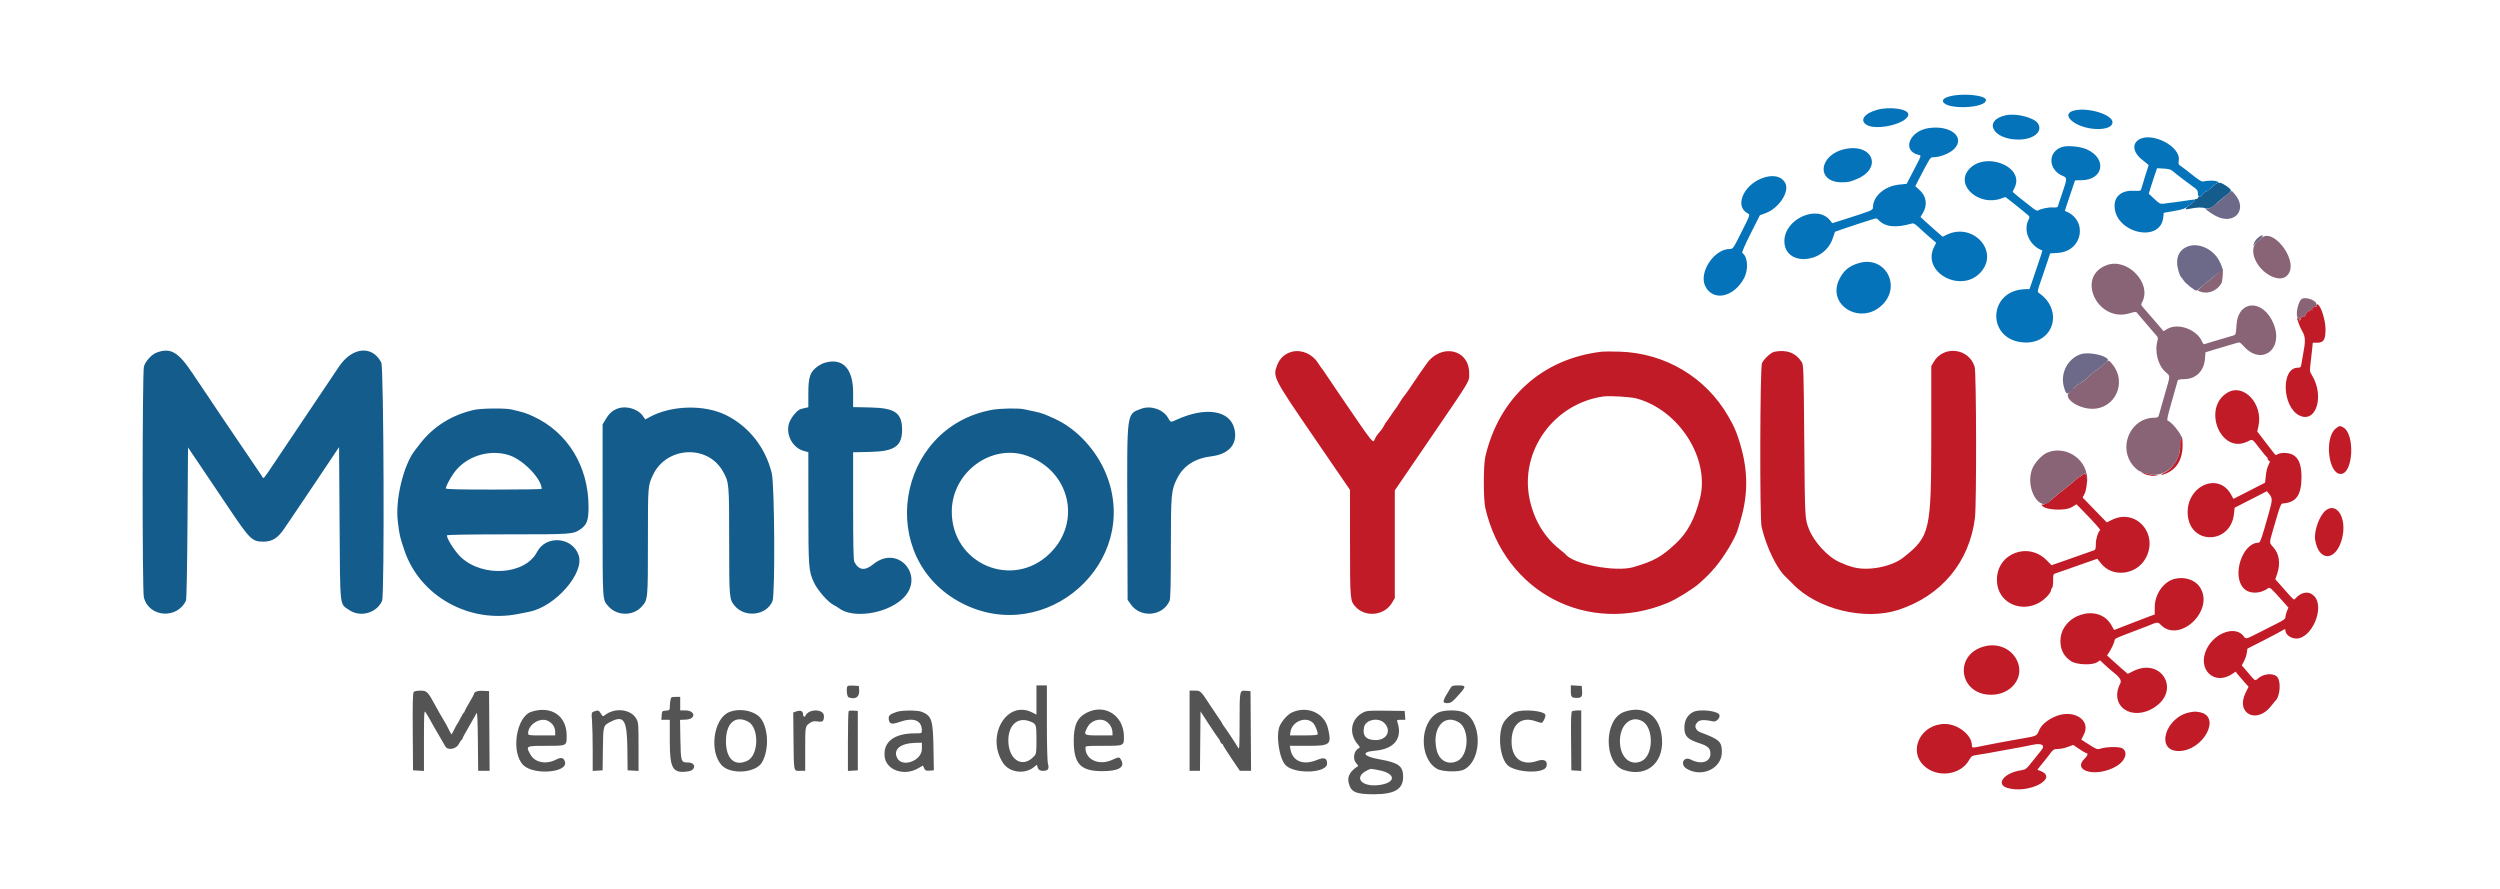 <svg id="svg" version="1.1" xmlns="http://www.w3.org/2000/svg" xmlns:xlink="http://www.w3.org/1999/xlink" width="400" height="142.189" viewBox="0, 0, 400,142.189"><g id="svgg"><path id="path0" d="M370.609 48.791 C 370.548 48.890,370.592 49.016,370.707 49.071 C 370.822 49.126,370.751 49.140,370.548 49.102 C 370.154 49.030,369.754 49.357,369.960 49.584 C 370.028 49.659,369.998 49.672,369.895 49.612 C 369.646 49.470,368.833 50.117,368.833 50.457 C 368.833 50.603,368.786 50.675,368.728 50.617 C 368.577 50.466,367.973 50.821,368.081 50.997 C 368.131 51.078,368.084 51.198,367.977 51.264 C 367.862 51.335,367.826 51.313,367.890 51.210 C 367.949 51.114,367.878 50.989,367.730 50.932 C 367.526 50.854,367.491 50.899,367.582 51.123 C 367.648 51.285,367.765 51.629,367.843 51.889 C 367.921 52.149,368.179 52.693,368.417 53.099 C 368.874 53.879,368.892 54.678,368.498 56.667 C 368.416 57.079,368.301 57.735,368.243 58.125 C 368.147 58.770,368.095 58.833,367.656 58.833 C 364.936 58.833,365.125 65.088,367.887 66.467 C 370.583 67.814,371.965 63.347,369.889 59.999 C 369.557 59.465,369.540 59.312,369.684 58.167 C 369.771 57.479,369.887 56.448,369.943 55.875 L 370.046 54.833 370.769 54.833 C 371.790 54.833,372.083 54.352,372.083 52.674 C 372.083 50.874,371.032 48.107,370.609 48.791 M206.750 56.268 C 205.602 56.552,204.761 57.311,204.336 58.448 C 203.639 60.311,203.697 60.425,210.303 70.068 L 216.000 78.386 216.004 86.901 C 216.008 96.127,216.010 96.155,216.949 97.144 C 218.548 98.829,221.538 98.470,222.721 96.450 L 223.167 95.691 223.167 87.077 L 223.167 78.464 228.875 70.107 C 235.454 60.476,235.056 61.140,235.071 59.773 C 235.116 55.842,230.541 54.842,228.202 58.271 C 227.773 58.901,227.382 59.454,227.335 59.500 C 227.288 59.546,226.803 60.258,226.256 61.083 C 225.709 61.908,225.090 62.808,224.879 63.083 C 224.668 63.358,224.437 63.658,224.367 63.750 C 224.297 63.842,224.058 64.217,223.837 64.583 C 223.615 64.950,223.392 65.287,223.340 65.333 C 223.288 65.379,222.947 65.867,222.581 66.417 C 222.216 66.967,221.871 67.454,221.815 67.500 C 221.759 67.546,221.597 67.808,221.456 68.083 C 221.229 68.524,221.035 68.790,220.336 69.619 C 220.242 69.730,220.078 70.013,219.971 70.248 C 219.642 70.968,219.951 71.361,214.104 62.788 C 212.992 61.159,212.008 59.700,211.917 59.545 C 211.825 59.391,211.668 59.174,211.569 59.064 C 211.469 58.954,211.148 58.490,210.855 58.034 C 209.956 56.633,208.248 55.898,206.750 56.268 M256.333 56.264 C 246.784 57.365,239.845 63.612,237.649 73.083 C 237.335 74.437,237.332 79.880,237.645 81.250 C 240.734 94.792,254.069 101.741,266.833 96.462 C 268.175 95.907,270.928 94.208,271.876 93.350 C 273.236 92.120,273.507 91.846,274.445 90.750 C 275.829 89.134,277.660 86.081,278.044 84.750 C 278.097 84.567,278.295 83.895,278.485 83.257 C 279.800 78.836,279.691 74.770,278.134 70.110 C 277.669 68.721,277.412 68.161,276.515 66.596 C 272.949 60.374,266.423 56.488,259.169 56.265 C 257.930 56.227,256.654 56.227,256.333 56.264 M283.894 56.282 C 283.347 56.389,282.185 57.467,281.912 58.121 C 281.597 58.874,281.542 82.959,281.852 84.289 C 282.615 87.564,284.316 91.061,285.775 92.357 C 285.945 92.507,286.421 92.982,286.833 93.413 C 290.732 97.485,298.340 99.351,303.775 97.568 C 310.641 95.315,315.120 89.919,315.994 82.848 C 316.262 80.674,316.221 59.615,315.946 58.696 C 315.045 55.682,310.938 55.204,309.378 57.933 L 309.005 58.583 309.003 69.613 C 308.999 85.031,308.825 85.792,304.536 89.202 C 302.668 90.688,298.858 91.417,296.489 90.742 C 295.586 90.486,295.459 90.439,294.308 89.934 C 292.447 89.117,290.191 86.657,289.404 84.583 C 288.781 82.946,288.786 83.031,288.683 70.576 C 288.588 58.929,288.569 58.380,288.262 57.909 C 287.303 56.439,285.852 55.898,283.894 56.282 M356.363 62.839 C 352.309 65.310,355.312 72.709,359.539 70.667 C 360.450 70.227,360.304 70.149,361.507 71.708 C 362.090 72.465,362.627 73.108,362.700 73.139 C 362.773 73.169,362.833 73.294,362.833 73.417 C 362.833 73.539,362.927 73.670,363.042 73.709 C 363.204 73.763,363.207 73.869,363.057 74.181 C 362.716 74.891,362.628 75.230,362.521 76.239 L 362.417 77.228 359.883 78.523 L 357.350 79.819 356.967 79.125 C 354.908 75.400,349.715 77.809,350.039 82.339 C 350.390 87.247,356.924 87.129,357.439 82.205 L 357.540 81.236 360.124 79.915 L 362.707 78.594 363.103 79.089 C 363.612 79.725,363.602 80.003,363.000 82.142 C 361.858 86.199,361.637 86.833,361.366 86.833 C 358.802 86.833,357.069 92.024,358.944 94.087 C 359.822 95.054,361.570 95.076,362.865 94.135 C 363.176 93.910,363.314 94.029,365.200 96.150 L 366.150 97.218 365.908 97.796 C 365.775 98.114,365.666 98.534,365.664 98.729 C 365.663 99.001,365.383 99.223,364.456 99.687 C 363.793 100.019,362.425 100.712,361.417 101.228 C 359.341 102.290,359.329 102.293,358.995 101.819 C 357.753 100.058,354.405 101.170,353.095 103.779 C 351.444 107.067,354.289 109.831,357.221 107.787 L 357.692 107.459 358.054 107.921 C 358.254 108.175,358.722 108.720,359.095 109.132 L 359.773 109.881 359.309 110.815 C 357.619 114.212,361.148 115.963,363.452 112.871 C 363.706 112.530,363.961 112.212,364.017 112.167 C 364.844 111.496,365.021 108.873,364.282 108.236 C 363.569 107.621,362.056 107.812,361.196 108.625 C 360.862 108.941,360.756 108.892,360.115 108.125 C 359.789 107.735,359.335 107.204,359.105 106.944 L 358.687 106.472 359.045 105.784 C 359.242 105.406,359.444 104.802,359.493 104.442 L 359.583 103.787 362.167 102.468 C 363.587 101.743,364.916 101.041,365.119 100.908 C 365.565 100.616,365.667 100.607,365.667 100.859 C 365.667 101.532,366.518 102.167,367.421 102.167 C 369.864 102.167,371.968 97.304,370.332 95.440 C 369.526 94.522,368.286 94.636,367.303 95.717 C 366.989 96.062,367.221 96.260,364.965 93.714 L 364.047 92.678 364.352 91.797 C 364.917 90.161,364.671 88.561,363.695 87.518 C 363.080 86.861,363.079 86.856,363.647 84.917 C 364.978 80.369,364.890 80.587,365.424 80.538 C 367.409 80.354,368.217 79.170,368.237 76.417 C 368.259 73.517,367.291 72.311,365.083 72.490 C 364.808 72.513,364.483 72.614,364.359 72.716 C 364.188 72.856,364.070 72.816,363.859 72.546 C 363.708 72.351,363.038 71.480,362.371 70.610 L 361.159 69.030 361.343 68.223 C 362.157 64.657,358.992 61.236,356.363 62.839 M261.833 63.752 C 268.669 65.609,273.619 73.403,271.994 79.750 C 271.149 83.050,270.010 85.186,268.167 86.924 C 265.879 89.081,264.638 89.775,261.333 90.742 C 258.521 91.564,251.706 90.276,250.501 88.694 C 250.455 88.633,250.042 88.285,249.583 87.921 C 247.102 85.949,245.461 83.231,244.749 79.914 C 243.096 72.213,248.604 64.541,256.583 63.430 C 257.539 63.296,260.922 63.504,261.833 63.752 M373.682 68.596 C 371.885 70.108,372.534 75.833,374.504 75.833 C 376.524 75.833,376.853 69.408,374.886 68.361 C 374.375 68.088,374.259 68.111,373.682 68.596 M348.906 70.125 C 348.835 70.285,348.796 70.769,348.820 71.199 C 348.918 72.991,347.837 74.890,346.295 75.638 C 345.499 76.024,345.705 76.128,346.559 75.771 C 348.535 74.945,349.444 73.039,349.171 70.292 C 349.117 69.755,349.081 69.732,348.906 70.125 M342.667 75.554 C 343.052 75.917,343.970 76.169,344.817 76.144 C 345.548 76.122,345.537 76.116,344.574 76.006 C 344.019 75.942,343.306 75.761,342.991 75.604 C 342.600 75.410,342.497 75.394,342.667 75.554 M333.179 75.989 C 332.961 76.178,332.738 76.333,332.683 76.333 C 332.628 76.333,332.271 76.615,331.890 76.958 C 331.509 77.302,330.989 77.733,330.735 77.917 C 330.224 78.285,328.378 79.792,328.026 80.128 C 327.675 80.462,326.887 80.831,326.771 80.716 C 326.714 80.658,326.667 80.660,326.667 80.719 C 326.667 81.559,330.283 81.863,331.514 81.126 L 332.250 80.685 334.206 82.709 C 335.281 83.823,336.102 84.775,336.030 84.825 C 335.697 85.058,335.333 86.217,335.333 87.047 C 335.333 87.773,335.273 87.979,335.042 88.048 C 334.881 88.096,334.188 88.340,333.500 88.591 C 332.813 88.842,331.348 89.359,330.246 89.740 L 328.243 90.434 327.496 89.669 C 324.515 86.616,319.507 88.547,319.507 92.750 C 319.507 97.175,324.994 98.671,327.875 95.031 C 328.035 94.829,328.167 94.556,328.167 94.425 C 328.167 94.294,328.242 94.140,328.333 94.083 C 328.425 94.027,328.500 93.501,328.500 92.915 C 328.500 91.856,328.504 91.848,329.042 91.688 C 329.340 91.600,330.033 91.360,330.583 91.155 C 331.133 90.950,332.482 90.471,333.580 90.092 L 335.577 89.401 336.188 90.173 C 337.969 92.426,341.746 92.022,343.250 89.417 C 345.496 85.528,341.811 81.240,337.893 83.182 L 337.083 83.583 335.154 81.596 L 333.225 79.608 333.566 78.929 C 333.894 78.278,334.095 75.757,333.806 75.934 C 333.745 75.972,333.668 75.922,333.636 75.823 C 333.601 75.720,333.408 75.791,333.179 75.989 M372.106 81.679 C 371.106 82.465,370.196 85.018,370.425 86.391 C 371.031 90.019,373.863 89.793,374.758 86.046 C 375.510 82.897,373.909 80.260,372.106 81.679 M347.926 92.621 C 346.171 93.068,344.773 95.052,344.759 97.118 L 344.750 98.319 344.000 98.589 C 343.587 98.737,342.613 99.108,341.833 99.414 C 341.054 99.720,339.931 100.156,339.337 100.383 L 338.257 100.796 337.800 99.996 C 335.753 96.412,329.667 98.341,329.667 102.574 C 329.667 103.986,330.234 105.047,331.393 105.801 C 332.277 106.376,334.768 106.467,335.552 105.952 L 336.007 105.655 336.768 106.369 C 337.187 106.761,337.724 107.233,337.960 107.416 C 339.152 108.342,339.497 108.855,339.250 109.334 C 337.364 112.981,341.137 115.567,344.787 113.127 C 348.921 110.364,345.802 105.158,341.337 107.368 L 340.438 107.813 339.439 106.948 C 338.890 106.472,338.144 105.808,337.783 105.471 L 337.126 104.859 337.443 104.388 C 337.849 103.786,338.333 102.721,338.333 102.431 C 338.333 102.308,338.577 102.112,338.875 101.995 C 339.173 101.879,339.642 101.689,339.917 101.573 C 340.192 101.458,341.054 101.128,341.833 100.841 C 342.613 100.554,343.400 100.255,343.583 100.175 C 345.058 99.537,345.283 99.502,345.607 99.859 C 348.598 103.165,354.490 97.637,351.954 93.903 C 351.173 92.752,349.501 92.220,347.926 92.621 M317.583 103.400 C 312.536 104.642,313.376 111.162,318.583 111.162 C 321.800 111.162,323.938 108.420,322.774 105.788 C 321.915 103.847,319.773 102.861,317.583 103.400 M350.500 113.947 C 346.470 114.609,344.763 120.179,348.594 120.165 C 352.568 120.150,355.525 114.544,351.877 113.941 C 351.228 113.833,351.192 113.834,350.500 113.947 M328.583 114.751 C 327.356 115.348,326.574 116.066,326.226 116.918 C 325.886 117.750,325.843 117.770,323.583 118.155 C 322.942 118.264,322.079 118.418,321.667 118.497 C 321.254 118.577,320.429 118.728,319.833 118.833 C 319.237 118.938,318.262 119.126,317.667 119.251 C 315.488 119.708,315.500 119.708,315.500 119.239 C 315.500 117.595,313.259 115.833,311.167 115.833 C 307.361 115.833,305.245 120.041,307.815 122.500 C 309.933 124.527,313.702 124.051,315.075 121.583 C 315.408 120.984,315.529 120.905,316.265 120.802 C 316.715 120.740,317.515 120.608,318.042 120.511 C 318.569 120.413,319.412 120.258,319.917 120.167 C 321.109 119.950,322.560 119.686,323.500 119.516 C 323.912 119.441,324.720 119.279,325.295 119.156 C 326.676 118.860,327.279 119.254,326.623 120.025 C 326.418 120.266,325.779 121.063,325.203 121.797 C 324.217 123.052,324.109 123.137,323.369 123.245 C 320.649 123.640,319.229 125.492,321.199 126.077 C 324.581 127.082,329.502 124.506,326.431 123.339 L 325.973 123.165 326.524 122.457 C 326.827 122.068,327.118 121.712,327.171 121.667 C 327.224 121.621,327.489 121.283,327.759 120.917 C 328.516 119.889,328.596 119.833,329.320 119.833 C 329.692 119.833,330.382 119.687,330.853 119.508 L 331.709 119.183 332.679 119.841 C 333.212 120.204,333.727 120.500,333.824 120.500 C 334.131 120.500,334.014 120.929,333.600 121.317 C 331.342 123.439,335.564 124.460,338.697 122.551 C 340.071 121.714,340.508 120.341,339.593 119.741 C 339.133 119.440,336.997 119.467,336.066 119.786 C 335.591 119.948,335.441 119.895,334.278 119.153 L 333.009 118.343 333.421 117.522 C 334.647 115.082,331.551 113.308,328.583 114.751 " stroke="none" fill="#c21b28" fill-rule="evenodd"></path><path id="path1" d="M354.728 29.125 C 354.797 29.240,354.783 29.333,354.697 29.333 C 354.611 29.333,354.223 29.633,353.833 30.000 C 353.444 30.367,353.031 30.667,352.915 30.667 C 352.800 30.667,352.582 30.854,352.432 31.083 C 352.282 31.313,352.048 31.500,351.913 31.500 C 351.777 31.500,351.667 31.575,351.667 31.667 C 351.667 31.758,351.542 31.833,351.389 31.833 C 351.236 31.833,351.157 31.879,351.213 31.935 C 351.321 32.043,350.336 32.938,350.166 32.886 C 350.111 32.869,349.969 33.011,349.850 33.202 C 349.643 33.533,349.659 33.543,350.192 33.432 C 351.483 33.164,352.341 33.130,352.818 33.327 C 353.307 33.529,354.057 33.178,354.750 32.420 C 354.842 32.320,355.385 31.880,355.958 31.443 C 357.140 30.540,357.148 30.522,356.592 30.039 C 356.115 29.624,355.167 29.110,355.167 29.266 C 355.167 29.326,355.040 29.271,354.885 29.145 C 354.693 28.990,354.643 28.983,354.728 29.125 M25.083 56.405 C 24.261 56.706,23.293 57.756,23.030 58.632 C 22.762 59.528,22.747 94.509,23.015 95.573 C 23.823 98.784,28.343 99.126,29.761 96.083 C 29.850 95.892,29.952 90.597,30.000 83.674 L 30.083 71.597 31.769 74.090 C 32.696 75.461,34.831 78.634,36.512 81.141 C 39.979 86.311,40.337 86.662,42.132 86.665 C 43.589 86.668,44.516 86.065,45.588 84.417 C 45.946 83.867,46.279 83.379,46.328 83.333 C 46.377 83.287,48.179 80.614,50.333 77.392 L 54.250 71.534 54.333 83.726 C 54.428 97.604,54.309 96.545,55.904 97.625 C 57.680 98.827,60.307 98.070,61.136 96.117 C 61.530 95.187,61.408 58.799,61.007 58.014 C 59.571 55.200,56.344 55.511,54.232 58.667 C 53.772 59.354,51.532 62.692,49.253 66.083 C 46.975 69.475,44.559 73.075,43.884 74.083 C 42.145 76.680,42.185 76.633,42.000 76.333 C 41.915 76.196,41.770 75.971,41.676 75.833 C 35.908 67.342,33.671 64.030,33.135 63.191 C 32.980 62.948,32.793 62.674,32.719 62.580 C 32.644 62.487,31.799 61.231,30.841 59.788 C 28.525 56.304,27.310 55.590,25.083 56.405 M132.006 58.029 C 131.689 58.120,131.201 58.355,130.923 58.550 C 129.603 59.477,129.333 60.235,129.333 63.011 L 129.333 65.160 128.875 65.262 C 128.623 65.318,128.291 65.398,128.137 65.439 C 127.526 65.604,126.500 66.866,126.234 67.780 C 125.706 69.598,126.841 71.675,128.625 72.156 L 129.333 72.346 129.339 81.298 C 129.346 90.854,129.379 91.308,130.218 93.167 C 130.781 94.414,132.492 96.366,133.424 96.826 C 133.695 96.960,134.029 97.159,134.167 97.269 C 136.326 98.997,141.606 98.284,144.298 95.901 C 148.238 92.412,143.804 86.955,139.727 90.276 C 138.370 91.382,137.393 91.256,136.687 89.886 C 136.556 89.630,136.500 86.970,136.500 80.942 L 136.500 72.362 139.208 72.306 C 143.122 72.225,144.333 71.391,144.333 68.778 C 144.333 66.071,143.223 65.282,139.292 65.195 L 136.500 65.133 136.500 62.810 C 136.500 58.989,134.835 57.217,132.006 58.029 M98.974 65.319 C 98.082 65.608,97.529 66.068,96.979 66.975 L 96.417 67.904 96.417 81.660 C 96.417 96.685,96.368 95.900,97.360 97.025 C 98.728 98.575,101.311 98.591,102.674 97.057 C 103.668 95.938,103.667 95.955,103.667 86.633 C 103.667 77.674,103.660 77.766,104.461 76.030 C 106.576 71.442,113.190 71.061,115.645 75.385 C 116.661 77.176,116.667 77.238,116.667 86.553 C 116.667 95.689,116.682 95.872,117.540 96.912 C 119.176 98.897,122.632 98.484,123.597 96.188 C 124.037 95.142,123.936 77.560,123.479 75.696 C 122.483 71.631,119.863 68.283,116.250 66.459 C 112.724 64.678,107.351 64.821,103.830 66.788 L 103.255 67.109 102.798 66.477 C 102.053 65.450,100.252 64.904,98.974 65.319 M182.623 65.395 C 180.230 66.288,180.320 65.625,180.372 82.056 L 180.417 95.971 180.924 96.693 C 182.500 98.936,186.080 98.604,187.136 96.117 C 187.279 95.780,187.335 93.450,187.339 87.700 C 187.346 78.976,187.390 78.474,188.319 76.586 C 189.329 74.535,191.179 73.332,193.814 73.011 C 196.656 72.666,198.050 71.034,197.520 68.675 C 196.838 65.637,192.930 65.008,188.210 67.176 C 187.288 67.599,187.311 67.605,186.869 66.830 C 186.115 65.510,184.122 64.836,182.623 65.395 M75.833 65.584 C 72.295 66.385,69.309 68.259,67.197 71.007 C 66.812 71.507,66.439 71.992,66.368 72.083 C 64.551 74.433,63.222 79.970,63.649 83.417 C 63.938 85.748,63.937 85.744,64.685 88.000 C 67.125 95.359,75.060 99.812,82.917 98.232 C 83.650 98.084,84.438 97.927,84.667 97.883 C 88.834 97.073,93.539 91.711,92.590 88.854 C 91.607 85.894,87.354 85.554,85.923 88.321 C 84.046 91.951,77.314 92.436,73.791 89.194 C 72.848 88.326,71.500 86.246,71.500 85.659 C 71.500 85.560,75.169 85.499,81.208 85.497 C 91.548 85.495,91.694 85.484,92.878 84.671 C 93.910 83.962,94.167 83.251,94.167 81.109 C 94.167 74.618,90.831 69.159,85.313 66.617 C 84.154 66.083,83.701 65.940,81.801 65.510 C 80.766 65.276,76.989 65.323,75.833 65.584 M158.667 65.582 C 143.271 68.470,140.058 89.374,153.912 96.514 C 167.415 103.474,182.609 89.923,177.007 75.917 C 175.461 72.050,172.297 68.621,168.800 67.022 C 167.054 66.224,166.653 66.078,165.583 65.851 C 165.033 65.735,164.269 65.570,163.885 65.486 C 162.936 65.279,159.994 65.332,158.667 65.582 M81.493 72.844 C 83.739 73.581,86.667 76.624,86.667 78.221 C 86.667 78.283,83.217 78.333,79.000 78.333 C 73.540 78.333,71.333 78.281,71.333 78.150 C 71.333 77.841,71.865 76.796,72.512 75.833 C 74.381 73.053,78.228 71.772,81.493 72.844 M164.250 72.900 C 171.146 75.264,173.125 83.457,168.019 88.505 C 162.024 94.431,152.192 90.209,152.286 81.750 C 152.355 75.563,158.582 70.957,164.250 72.900 " stroke="none" fill="#145c8c" fill-rule="evenodd"></path><path id="path2" d="M135.619 109.770 C 135.373 110.016,135.490 111.460,135.764 111.566 C 136.846 111.981,137.545 111.532,137.469 110.471 L 137.417 109.750 136.577 109.701 C 136.115 109.674,135.684 109.705,135.619 109.770 M165.833 112.003 L 165.833 114.340 165.173 114.003 C 161.070 111.910,157.667 117.771,160.486 122.074 C 161.537 123.678,164.110 123.951,165.583 122.614 C 165.905 122.322,165.919 122.322,165.976 122.614 C 166.077 123.124,166.350 123.333,166.917 123.333 C 167.680 123.333,167.899 123.013,167.679 122.220 C 167.569 121.826,167.502 119.309,167.501 115.625 L 167.500 109.667 166.667 109.667 L 165.833 109.667 165.833 112.003 M232.106 110.042 C 230.749 112.202,230.683 112.500,231.559 112.500 C 232.160 112.500,232.437 112.288,233.625 110.919 C 234.588 109.809,234.556 109.667,233.337 109.667 C 232.485 109.667,232.307 109.721,232.106 110.042 M251.333 110.557 C 251.333 111.532,251.454 111.669,252.305 111.664 C 253.043 111.660,253.192 111.463,253.135 110.567 L 253.083 109.750 252.208 109.700 L 251.333 109.649 251.333 110.557 M66.185 110.728 C 66.050 110.891,66.008 112.704,66.040 117.103 L 66.083 123.250 66.958 123.300 L 67.833 123.351 67.833 118.472 C 67.833 114.277,67.866 113.639,68.063 113.921 C 68.292 114.249,68.673 114.906,69.461 116.333 C 69.689 116.746,70.147 117.533,70.479 118.083 C 70.812 118.632,71.161 119.232,71.255 119.416 C 71.603 120.093,72.945 119.883,73.384 119.083 C 73.585 118.717,73.806 118.392,73.875 118.361 C 73.944 118.331,74.000 118.241,74.000 118.162 C 74.000 118.084,74.473 117.209,75.051 116.218 C 75.629 115.227,76.173 114.267,76.260 114.083 C 76.363 113.864,76.432 115.386,76.461 118.542 L 76.505 123.333 77.421 123.333 L 78.337 123.333 78.294 116.958 L 78.250 110.583 77.288 110.533 C 76.409 110.487,75.833 110.698,75.833 111.067 C 75.833 111.116,75.496 111.728,75.083 112.426 C 74.671 113.123,74.333 113.757,74.333 113.833 C 74.333 113.910,74.277 113.997,74.208 114.028 C 74.140 114.058,73.898 114.458,73.671 114.917 C 73.444 115.375,73.214 115.787,73.159 115.833 C 73.105 115.879,72.890 116.273,72.682 116.708 C 72.474 117.144,72.273 117.500,72.236 117.500 C 72.199 117.500,72.003 117.144,71.801 116.708 C 71.598 116.273,71.197 115.542,70.909 115.083 C 70.621 114.625,70.064 113.650,69.671 112.917 C 68.464 110.666,68.298 110.500,67.262 110.500 C 66.714 110.500,66.302 110.587,66.185 110.728 M190.333 116.917 L 190.333 123.333 191.164 123.333 L 191.995 123.333 192.039 118.578 L 192.083 113.822 193.413 115.869 C 194.145 116.995,194.834 118.011,194.944 118.126 C 195.055 118.241,195.192 118.485,195.250 118.668 C 195.308 118.850,195.426 119.000,195.511 119.000 C 195.597 119.000,195.667 119.073,195.667 119.161 C 195.667 119.250,196.277 120.225,197.024 121.328 L 198.381 123.333 199.276 123.333 L 200.171 123.333 200.127 116.958 L 200.083 110.583 199.350 110.531 C 198.322 110.457,198.339 110.376,198.335 115.500 C 198.332 119.457,198.300 120.024,198.106 119.651 C 197.886 119.230,196.149 116.594,195.857 116.240 C 195.777 116.142,195.616 115.884,195.500 115.667 C 195.384 115.449,195.220 115.191,195.137 115.094 C 195.054 114.996,194.422 114.055,193.732 113.001 C 192.074 110.468,192.107 110.500,191.141 110.500 L 190.333 110.500 190.333 116.917 M107.271 112.021 C 107.214 112.307,107.167 112.790,107.167 113.094 C 107.167 113.612,107.128 113.650,106.542 113.698 C 105.935 113.748,105.915 113.771,105.865 114.458 L 105.814 115.167 106.490 115.167 L 107.167 115.167 107.167 118.609 C 107.167 123.023,107.639 123.792,110.123 123.419 C 111.389 123.230,111.370 122.000,110.101 122.000 C 108.959 122.000,108.924 121.898,108.862 118.317 L 108.808 115.184 109.779 115.134 C 111.403 115.049,111.278 113.667,109.646 113.667 L 108.833 113.667 108.833 112.583 L 108.833 111.500 108.104 111.500 C 107.421 111.500,107.368 111.533,107.271 112.021 M85.033 113.877 C 82.581 114.662,81.703 120.394,83.726 122.417 C 85.362 124.053,90.836 123.645,90.403 121.920 C 90.229 121.228,89.791 121.107,88.983 121.529 C 87.384 122.362,85.603 122.023,84.883 120.750 C 84.087 119.343,84.104 119.333,87.345 119.333 C 90.733 119.333,90.667 119.366,90.667 117.692 C 90.667 114.529,88.205 112.861,85.033 113.877 M95.017 113.848 C 94.628 114.003,94.621 114.042,94.725 115.379 C 94.783 116.133,94.832 118.235,94.832 120.051 L 94.833 123.352 95.625 123.301 L 96.417 123.250 96.462 119.843 C 96.512 116.057,96.501 116.095,97.702 115.482 C 99.832 114.395,100.322 115.177,100.376 119.750 L 100.417 123.250 101.292 123.300 L 102.167 123.351 102.167 119.490 C 102.167 115.866,102.145 115.590,101.814 115.001 C 100.961 113.483,98.455 113.165,96.850 114.371 C 96.454 114.668,96.446 114.666,96.144 114.169 C 95.820 113.637,95.658 113.591,95.017 113.848 M116.576 113.980 C 114.130 115.091,113.462 120.314,115.492 122.459 C 116.921 123.969,120.908 123.685,121.905 122.001 C 123.032 120.100,122.988 116.792,121.814 115.063 C 120.909 113.731,118.308 113.193,116.576 113.980 M127.333 113.846 L 126.917 114.000 126.961 118.292 C 127.017 123.639,126.954 123.333,128.003 123.333 L 128.833 123.333 128.833 119.821 C 128.833 116.097,128.817 116.178,129.687 115.609 C 130.015 115.394,130.300 115.351,130.829 115.435 C 131.632 115.564,131.827 115.397,131.831 114.575 C 131.837 113.393,129.360 113.360,128.861 114.536 C 128.755 114.785,128.500 114.665,128.500 114.367 C 128.500 113.753,128.087 113.569,127.333 113.846 M135.786 113.770 C 135.720 113.835,135.667 116.018,135.667 118.620 L 135.667 123.352 136.458 123.301 L 137.250 123.250 137.250 118.500 L 137.250 113.750 136.577 113.700 C 136.207 113.673,135.851 113.705,135.786 113.770 M143.500 113.894 C 142.390 114.260,142.143 114.477,142.199 115.036 C 142.280 115.851,142.648 115.960,143.865 115.533 C 146.158 114.727,147.490 115.219,147.498 116.875 C 147.500 117.329,147.489 117.333,146.407 117.333 C 143.087 117.333,141.314 118.675,141.539 121.019 C 141.749 123.201,144.621 124.237,146.876 122.943 L 147.668 122.488 147.865 122.919 C 148.036 123.294,148.148 123.343,148.739 123.300 L 149.417 123.250 149.358 119.792 C 149.279 115.175,149.088 114.562,147.521 113.903 C 146.845 113.618,144.352 113.613,143.500 113.894 M173.931 114.005 C 172.359 114.790,171.794 116.000,171.798 118.570 C 171.805 122.218,172.898 123.379,176.333 123.385 C 178.911 123.390,179.998 122.791,179.424 121.682 C 179.102 121.059,179.116 121.060,177.896 121.600 C 175.827 122.516,173.714 121.570,173.675 119.708 C 173.667 119.334,173.670 119.333,176.512 119.333 C 179.844 119.333,179.835 119.338,179.831 117.887 C 179.822 114.519,176.837 112.555,173.931 114.005 M206.740 113.981 C 206.094 114.275,205.308 115.102,204.823 116.000 C 204.058 117.414,204.658 121.517,205.774 122.505 C 207.372 123.920,212.333 123.670,212.333 122.174 C 212.333 121.287,211.877 121.118,210.742 121.584 C 208.481 122.514,206.771 121.799,206.452 119.792 L 206.380 119.333 209.247 119.333 C 212.873 119.333,213.081 119.154,212.478 116.542 C 211.911 114.087,209.186 112.871,206.740 113.981 M218.108 113.999 C 216.146 114.984,215.739 117.346,217.231 119.079 C 217.621 119.532,217.633 119.588,217.371 119.734 C 216.590 120.165,216.397 121.481,217.017 122.146 C 217.209 122.353,217.341 122.539,217.308 122.559 C 216.060 123.358,215.562 124.198,215.768 125.157 C 216.104 126.722,216.868 127.084,219.833 127.082 C 223.142 127.079,224.500 126.269,224.500 124.298 C 224.500 122.555,223.783 122.027,220.678 121.483 C 218.087 121.029,217.707 120.305,219.960 120.118 C 223.092 119.857,224.448 118.145,223.585 115.542 C 223.470 115.193,223.510 115.167,224.157 115.167 L 224.852 115.167 224.801 114.458 L 224.750 113.750 221.750 113.713 C 219.070 113.680,218.681 113.710,218.108 113.999 M230.083 114.026 C 227.119 115.558,227.015 121.331,229.920 123.013 C 230.760 123.499,233.414 123.569,234.250 123.127 C 237.364 121.482,237.087 114.828,233.864 113.862 C 232.794 113.542,230.858 113.625,230.083 114.026 M242.510 113.898 C 242.001 114.063,241.241 114.687,240.743 115.352 C 239.624 116.844,239.816 120.797,241.082 122.301 C 242.191 123.619,247.028 123.891,247.420 122.656 C 247.706 121.756,247.078 121.359,245.977 121.742 C 243.376 122.648,241.682 121.201,241.863 118.229 C 242.015 115.723,243.542 114.616,245.750 115.412 C 246.117 115.544,246.514 115.655,246.634 115.659 C 246.886 115.668,247.391 114.562,247.244 114.323 C 246.870 113.718,243.896 113.451,242.510 113.898 M251.539 113.806 C 251.375 113.910,251.338 114.982,251.372 118.595 L 251.417 123.250 252.208 123.301 L 253.000 123.352 253.000 118.509 L 253.000 113.667 252.375 113.669 C 252.031 113.671,251.655 113.732,251.539 113.806 M259.840 113.915 C 256.598 115.085,256.565 122.075,259.796 123.191 C 263.676 124.532,266.569 121.754,265.822 117.405 C 265.281 114.256,262.839 112.832,259.840 113.915 M271.000 113.880 C 270.020 114.330,269.500 115.216,269.500 116.436 C 269.500 117.786,269.990 118.292,271.900 118.914 C 273.276 119.362,273.667 119.734,273.667 120.597 C 273.667 121.943,272.168 122.389,270.525 121.532 C 269.379 120.935,268.743 122.312,269.853 122.987 C 272.299 124.475,275.500 122.961,275.500 120.316 C 275.500 118.665,275.099 118.298,272.063 117.171 C 271.415 116.930,271.084 116.295,271.369 115.839 C 271.800 115.148,272.369 115.062,274.112 115.424 C 274.666 115.539,275.343 114.753,275.070 114.311 C 274.709 113.727,271.967 113.437,271.000 113.880 M87.716 115.360 C 88.441 115.748,88.833 116.378,88.833 117.156 L 88.833 117.667 86.667 117.667 C 84.594 117.667,84.500 117.652,84.500 117.325 C 84.500 115.897,86.470 114.693,87.716 115.360 M119.658 115.438 C 121.491 116.352,121.434 120.834,119.578 121.719 C 117.545 122.689,116.152 121.418,116.152 118.593 C 116.152 115.711,117.598 114.409,119.658 115.438 M164.655 115.375 C 165.815 115.781,165.833 115.827,165.833 118.330 C 165.833 120.517,165.820 120.601,165.409 121.044 C 163.599 122.996,161.330 121.562,161.334 118.468 C 161.337 116.054,162.773 114.716,164.655 115.375 M176.883 115.360 C 177.545 115.714,178.000 116.487,178.000 117.258 L 178.000 117.667 175.833 117.667 C 173.374 117.667,173.335 117.638,173.998 116.337 C 174.516 115.322,175.922 114.846,176.883 115.360 M210.064 115.649 C 210.411 115.974,210.833 116.979,210.833 117.478 C 210.833 117.609,210.157 117.667,208.612 117.667 L 206.391 117.667 206.470 117.125 C 206.716 115.436,208.888 114.543,210.064 115.649 M221.487 115.679 C 222.683 116.875,221.907 118.419,220.113 118.414 C 218.567 118.409,217.947 117.713,218.253 116.321 C 218.513 115.137,220.542 114.734,221.487 115.679 M233.345 115.526 C 235.199 116.569,235.041 120.942,233.117 121.794 C 231.642 122.447,230.250 121.670,229.859 119.975 C 229.078 116.591,230.962 114.187,233.345 115.526 M262.719 115.359 C 264.656 116.385,264.584 120.923,262.617 121.794 C 260.641 122.669,258.984 120.878,259.206 118.109 C 259.392 115.786,261.060 114.481,262.719 115.359 M147.500 119.825 C 147.500 121.759,144.278 122.891,143.518 121.224 C 142.895 119.856,144.112 118.902,146.542 118.853 L 147.500 118.833 147.500 119.825 M220.625 123.231 C 223.322 123.745,223.424 125.191,220.791 125.586 C 217.830 126.030,216.433 124.339,218.833 123.217 C 219.370 122.966,219.233 122.965,220.625 123.231 " stroke="none" fill="#545454" fill-rule="evenodd"></path><path id="path3" d="M311.933 15.421 C 311.135 15.640,310.786 15.917,310.891 16.248 C 311.316 17.590,317.750 17.360,317.750 16.004 C 317.750 15.232,313.994 14.855,311.933 15.421 M300.332 17.571 C 298.301 18.132,297.511 19.230,298.618 19.954 C 300.213 20.997,305.333 19.736,305.333 18.300 C 305.333 17.430,302.392 17.002,300.332 17.571 M331.994 17.649 C 330.684 17.917,330.579 18.710,331.744 19.531 C 333.833 21.004,338.000 21.026,338.000 19.564 C 338.000 18.365,334.285 17.180,331.994 17.649 M320.917 18.445 C 317.229 19.257,318.818 22.324,322.929 22.332 C 325.375 22.336,326.924 21.056,326.063 19.742 C 325.447 18.802,322.580 18.079,320.917 18.445 M308.580 20.496 C 305.496 20.956,304.269 24.100,306.915 24.764 C 307.452 24.899,307.499 24.735,306.189 27.250 L 305.060 29.417 303.866 29.537 C 301.524 29.773,299.667 31.403,299.667 33.222 C 299.667 33.631,299.469 33.711,294.876 35.171 L 293.168 35.713 292.819 35.270 C 290.770 32.665,285.500 35.042,285.500 38.572 C 285.500 42.638,291.810 42.309,293.227 38.169 L 293.597 37.088 294.923 36.619 C 295.653 36.360,296.700 36.010,297.250 35.839 C 297.800 35.669,298.700 35.381,299.250 35.200 C 300.249 34.872,300.250 34.872,300.568 35.207 C 301.632 36.330,303.338 36.505,305.917 35.757 C 306.159 35.686,306.456 35.856,307.000 36.376 C 307.412 36.770,308.208 37.486,308.768 37.968 L 309.787 38.843 309.441 39.542 C 307.416 43.635,313.876 47.048,316.959 43.514 C 319.908 40.133,315.639 35.522,311.454 37.568 L 310.824 37.876 309.787 36.984 C 309.217 36.494,308.419 35.781,308.015 35.400 L 307.281 34.708 307.626 34.146 C 308.435 32.831,308.249 31.415,307.138 30.410 L 306.446 29.785 307.060 28.601 C 308.837 25.173,308.841 25.167,309.308 25.166 C 310.396 25.163,311.986 24.530,312.676 23.824 C 314.509 21.948,312.080 19.975,308.580 20.496 M342.150 22.380 C 341.016 23.142,341.382 24.603,342.996 25.763 C 343.457 26.094,343.805 26.414,343.770 26.474 C 343.715 26.569,342.760 29.647,342.573 30.333 C 342.520 30.528,342.293 30.570,341.555 30.524 C 339.553 30.400,338.333 31.313,338.333 32.934 C 338.333 37.252,345.647 38.998,346.121 34.793 L 346.205 34.049 347.894 33.752 C 349.074 33.544,349.668 33.359,349.866 33.137 C 350.021 32.962,350.176 32.841,350.209 32.868 C 350.305 32.945,351.324 32.046,351.238 31.960 C 351.195 31.917,350.806 31.941,350.372 32.013 C 349.653 32.132,347.632 32.410,346.167 32.591 C 345.652 32.655,345.479 32.566,344.694 31.829 L 343.804 30.994 344.091 30.039 C 344.248 29.513,344.547 28.596,344.755 28.000 L 345.132 26.917 346.191 26.974 C 346.997 27.018,347.350 27.120,347.667 27.403 C 348.110 27.799,350.376 29.527,351.180 30.083 C 351.543 30.334,351.663 30.550,351.664 30.958 C 351.667 31.623,352.039 31.684,352.432 31.083 C 352.582 30.854,352.802 30.667,352.922 30.667 C 353.041 30.667,353.401 30.411,353.723 30.099 C 354.044 29.787,354.438 29.458,354.597 29.369 C 355.338 28.954,354.040 28.749,352.486 29.035 C 352.219 29.084,351.774 28.792,350.252 27.569 C 349.787 27.195,349.202 26.755,348.954 26.592 C 348.557 26.332,348.514 26.221,348.602 25.673 C 348.963 23.415,344.216 20.992,342.150 22.380 M330.083 23.478 C 327.583 24.134,327.613 27.208,330.129 28.182 C 330.740 28.418,330.727 28.694,330.004 30.775 C 329.627 31.861,329.297 32.860,329.269 32.994 C 329.233 33.173,329.020 33.225,328.460 33.190 C 327.729 33.145,326.443 33.415,326.073 33.690 C 325.972 33.766,325.651 33.622,325.323 33.354 C 325.008 33.097,324.375 32.603,323.917 32.256 C 323.458 31.909,322.844 31.415,322.551 31.159 L 322.018 30.692 322.342 30.021 C 324.025 26.538,317.328 24.074,314.885 27.277 C 312.957 29.805,316.680 32.993,320.145 31.780 L 320.873 31.525 321.978 32.384 C 322.586 32.856,323.121 33.282,323.167 33.330 C 323.212 33.378,323.600 33.698,324.029 34.042 C 324.802 34.663,324.806 34.671,324.561 35.162 C 323.664 36.959,324.732 39.321,326.785 40.085 C 326.805 40.093,326.350 41.483,325.774 43.174 L 324.728 46.250 324.072 46.265 C 317.951 46.408,317.803 54.528,323.917 54.799 C 328.594 55.006,330.190 49.653,326.270 46.908 C 325.937 46.675,325.942 46.649,326.647 44.628 C 327.040 43.503,327.509 42.124,327.689 41.563 L 328.018 40.543 329.257 40.463 C 333.285 40.205,334.136 35.127,330.382 33.750 C 330.364 33.743,330.720 32.653,331.174 31.328 C 331.628 30.003,332.000 28.900,332.000 28.876 C 332.000 28.853,332.451 28.833,333.002 28.833 C 336.575 28.833,337.187 25.356,333.871 23.890 C 332.904 23.462,330.952 23.249,330.083 23.478 M295.312 23.823 C 291.004 24.663,290.466 29.167,294.675 29.167 C 295.734 29.167,296.032 29.101,297.167 28.613 C 301.181 26.887,299.666 22.974,295.312 23.823 M281.772 28.577 C 278.914 29.752,277.599 32.934,279.507 34.061 C 280.067 34.392,280.154 34.102,278.518 37.375 C 277.331 39.752,277.273 39.833,276.770 39.835 C 274.216 39.843,271.737 43.649,272.864 45.832 C 274.121 48.267,277.407 47.571,279.042 44.524 C 279.789 43.129,279.650 41.066,278.767 40.469 C 278.664 40.399,279.185 39.190,280.090 37.397 L 281.583 34.439 282.500 34.103 C 284.639 33.316,286.374 30.655,285.640 29.284 C 285.021 28.127,283.529 27.854,281.772 28.577 M297.500 42.071 C 295.865 42.525,294.952 43.281,294.251 44.764 C 292.293 48.902,297.754 52.093,301.149 48.795 C 304.272 45.759,301.646 40.921,297.500 42.071 " stroke="none" fill="#0573ba" fill-rule="evenodd"></path><path id="path4" d="M361.765 38.179 C 361.528 38.461,361.333 38.650,361.333 38.598 C 361.333 38.267,360.649 39.174,360.567 39.614 C 359.976 42.762,364.920 46.240,366.271 43.626 C 367.522 41.207,363.404 36.231,361.765 38.179 M337.125 42.404 C 332.000 44.233,335.658 51.792,340.847 50.095 C 341.323 49.939,341.764 49.873,341.828 49.948 C 341.892 50.022,342.613 50.871,343.430 51.833 C 344.248 52.796,345.010 53.683,345.125 53.804 C 345.259 53.945,345.289 54.184,345.208 54.470 C 344.700 56.285,345.276 58.497,346.540 59.579 C 347.270 60.204,347.284 59.954,346.345 63.167 C 345.861 64.827,345.639 65.608,345.411 66.458 C 345.329 66.766,345.194 66.833,344.662 66.833 C 341.173 66.833,339.018 70.969,340.926 74.000 C 341.307 74.606,342.074 75.340,342.397 75.409 C 342.499 75.431,342.808 75.546,343.083 75.665 C 345.923 76.891,349.020 74.429,348.807 71.115 C 348.769 70.531,348.813 70.262,348.942 70.286 C 349.715 70.432,347.701 67.595,346.824 67.302 C 346.696 67.260,346.802 66.652,347.153 65.411 C 347.438 64.406,347.755 63.283,347.858 62.917 C 347.961 62.550,348.121 61.987,348.213 61.667 C 348.305 61.346,348.405 60.990,348.435 60.875 C 348.471 60.739,348.824 60.666,349.453 60.664 C 351.328 60.659,352.634 59.390,352.792 57.420 L 352.876 56.369 354.313 55.929 C 355.103 55.687,356.050 55.406,356.417 55.304 C 356.783 55.202,357.373 55.028,357.727 54.917 C 358.370 54.716,358.373 54.718,359.061 55.466 C 361.906 58.565,365.425 55.829,363.770 51.806 C 362.111 47.770,358.063 47.945,357.833 52.061 C 357.754 53.481,357.729 53.563,357.333 53.681 C 357.104 53.749,356.392 53.962,355.750 54.154 C 355.108 54.346,354.283 54.585,353.917 54.685 C 353.550 54.786,353.088 54.930,352.891 55.007 C 352.593 55.121,352.499 55.066,352.340 54.684 C 351.530 52.727,348.508 51.607,346.783 52.625 L 346.172 52.985 344.714 51.284 C 343.912 50.349,343.091 49.402,342.889 49.180 C 342.551 48.809,342.540 48.739,342.761 48.313 C 344.311 45.316,340.414 41.231,337.125 42.404 M354.667 43.836 C 353.402 44.977,353.273 45.083,353.151 45.083 C 353.092 45.083,352.726 45.401,352.338 45.789 L 351.632 46.495 352.077 46.664 C 353.290 47.125,354.807 46.503,355.441 45.284 C 355.617 44.945,355.753 42.951,355.596 43.004 C 355.589 43.007,355.171 43.381,354.667 43.836 M368.371 47.779 C 367.679 48.057,367.157 50.712,367.749 50.939 C 367.886 50.992,367.949 51.114,367.890 51.210 C 367.826 51.313,367.862 51.335,367.977 51.264 C 368.084 51.198,368.131 51.078,368.081 50.997 C 367.973 50.821,368.577 50.466,368.728 50.617 C 368.786 50.675,368.833 50.603,368.833 50.457 C 368.833 50.117,369.646 49.470,369.895 49.612 C 369.998 49.672,370.028 49.659,369.960 49.584 C 369.754 49.357,370.154 49.030,370.548 49.102 C 370.751 49.140,370.827 49.127,370.718 49.074 C 370.608 49.022,370.557 48.878,370.604 48.756 C 370.818 48.199,369.146 47.467,368.371 47.779 M336.993 57.972 C 336.851 58.125,336.524 58.400,336.266 58.583 C 336.008 58.767,335.698 59.010,335.577 59.125 C 335.456 59.240,335.308 59.333,335.248 59.333 C 335.188 59.333,334.886 59.577,334.576 59.875 C 333.581 60.833,333.167 61.181,333.167 61.057 C 333.167 60.991,333.057 61.082,332.922 61.260 C 332.787 61.438,332.675 61.524,332.672 61.452 C 332.666 61.312,332.316 61.567,331.875 62.033 C 331.728 62.189,331.527 62.271,331.429 62.215 C 331.330 62.159,331.305 62.174,331.372 62.248 C 331.440 62.323,331.300 62.564,331.063 62.784 C 330.081 63.694,332.473 65.397,334.750 65.409 C 338.442 65.428,340.370 61.178,337.983 58.282 C 337.417 57.596,337.358 57.577,336.993 57.972 M327.527 72.437 C 326.636 72.826,325.456 74.138,325.107 75.129 C 324.001 78.267,326.465 82.205,328.167 80.018 C 328.282 79.869,330.173 78.322,330.735 77.917 C 330.989 77.733,331.509 77.302,331.890 76.958 C 332.271 76.615,332.628 76.333,332.683 76.333 C 332.738 76.333,332.956 76.183,333.168 75.999 C 333.642 75.588,333.705 75.645,333.858 76.632 C 333.972 77.370,333.976 77.357,333.928 76.412 C 333.773 73.323,330.357 71.201,327.527 72.437 " stroke="none" fill="#896477" fill-rule="evenodd"></path><path id="path5" d="M356.250 31.192 C 355.792 31.560,355.229 32.024,355.000 32.223 C 354.005 33.084,353.290 33.519,353.027 33.423 C 352.512 33.236,353.744 34.157,354.574 34.580 C 357.531 36.087,359.703 33.511,357.548 31.053 L 357.083 30.523 356.250 31.192 M361.175 38.125 C 360.902 38.377,360.638 38.808,360.588 39.083 C 360.539 39.358,360.546 39.471,360.605 39.333 C 360.730 39.043,361.270 38.496,361.357 38.571 C 361.390 38.600,361.591 38.408,361.804 38.145 C 362.328 37.499,361.869 37.485,361.175 38.125 M350.114 39.408 C 348.538 39.970,347.977 41.431,348.575 43.417 C 348.708 43.859,348.878 44.264,348.954 44.318 C 349.029 44.372,349.223 44.624,349.384 44.877 C 349.695 45.366,351.121 46.489,351.439 46.496 C 351.543 46.498,351.946 46.181,352.336 45.792 C 352.725 45.402,353.096 45.083,353.159 45.083 C 353.222 45.083,353.394 44.971,353.541 44.833 C 354.328 44.097,355.404 43.255,355.516 43.288 C 355.764 43.361,355.473 42.410,354.989 41.563 C 353.980 39.800,351.763 38.820,350.114 39.408 M332.961 56.656 C 330.814 57.349,329.577 59.778,330.246 61.986 C 330.606 63.176,330.683 63.199,331.521 62.375 C 332.396 61.514,332.666 61.298,332.672 61.452 C 332.675 61.524,332.787 61.438,332.922 61.260 C 333.057 61.082,333.167 60.991,333.167 61.057 C 333.167 61.181,333.581 60.833,334.576 59.875 C 334.886 59.577,335.188 59.333,335.248 59.333 C 335.308 59.333,335.456 59.240,335.577 59.125 C 335.698 59.010,336.008 58.767,336.266 58.583 C 337.004 58.060,337.354 57.669,337.245 57.492 C 336.821 56.806,334.126 56.280,332.961 56.656 " stroke="none" fill="#6d6a89" fill-rule="evenodd"></path><path id="path6" d="" stroke="none" fill="#2430a8" fill-rule="evenodd"></path><path id="path7" d="" stroke="none" fill="#246074" fill-rule="evenodd"></path><path id="path8" d="" stroke="none" fill="#246074" fill-rule="evenodd"></path></g></svg>